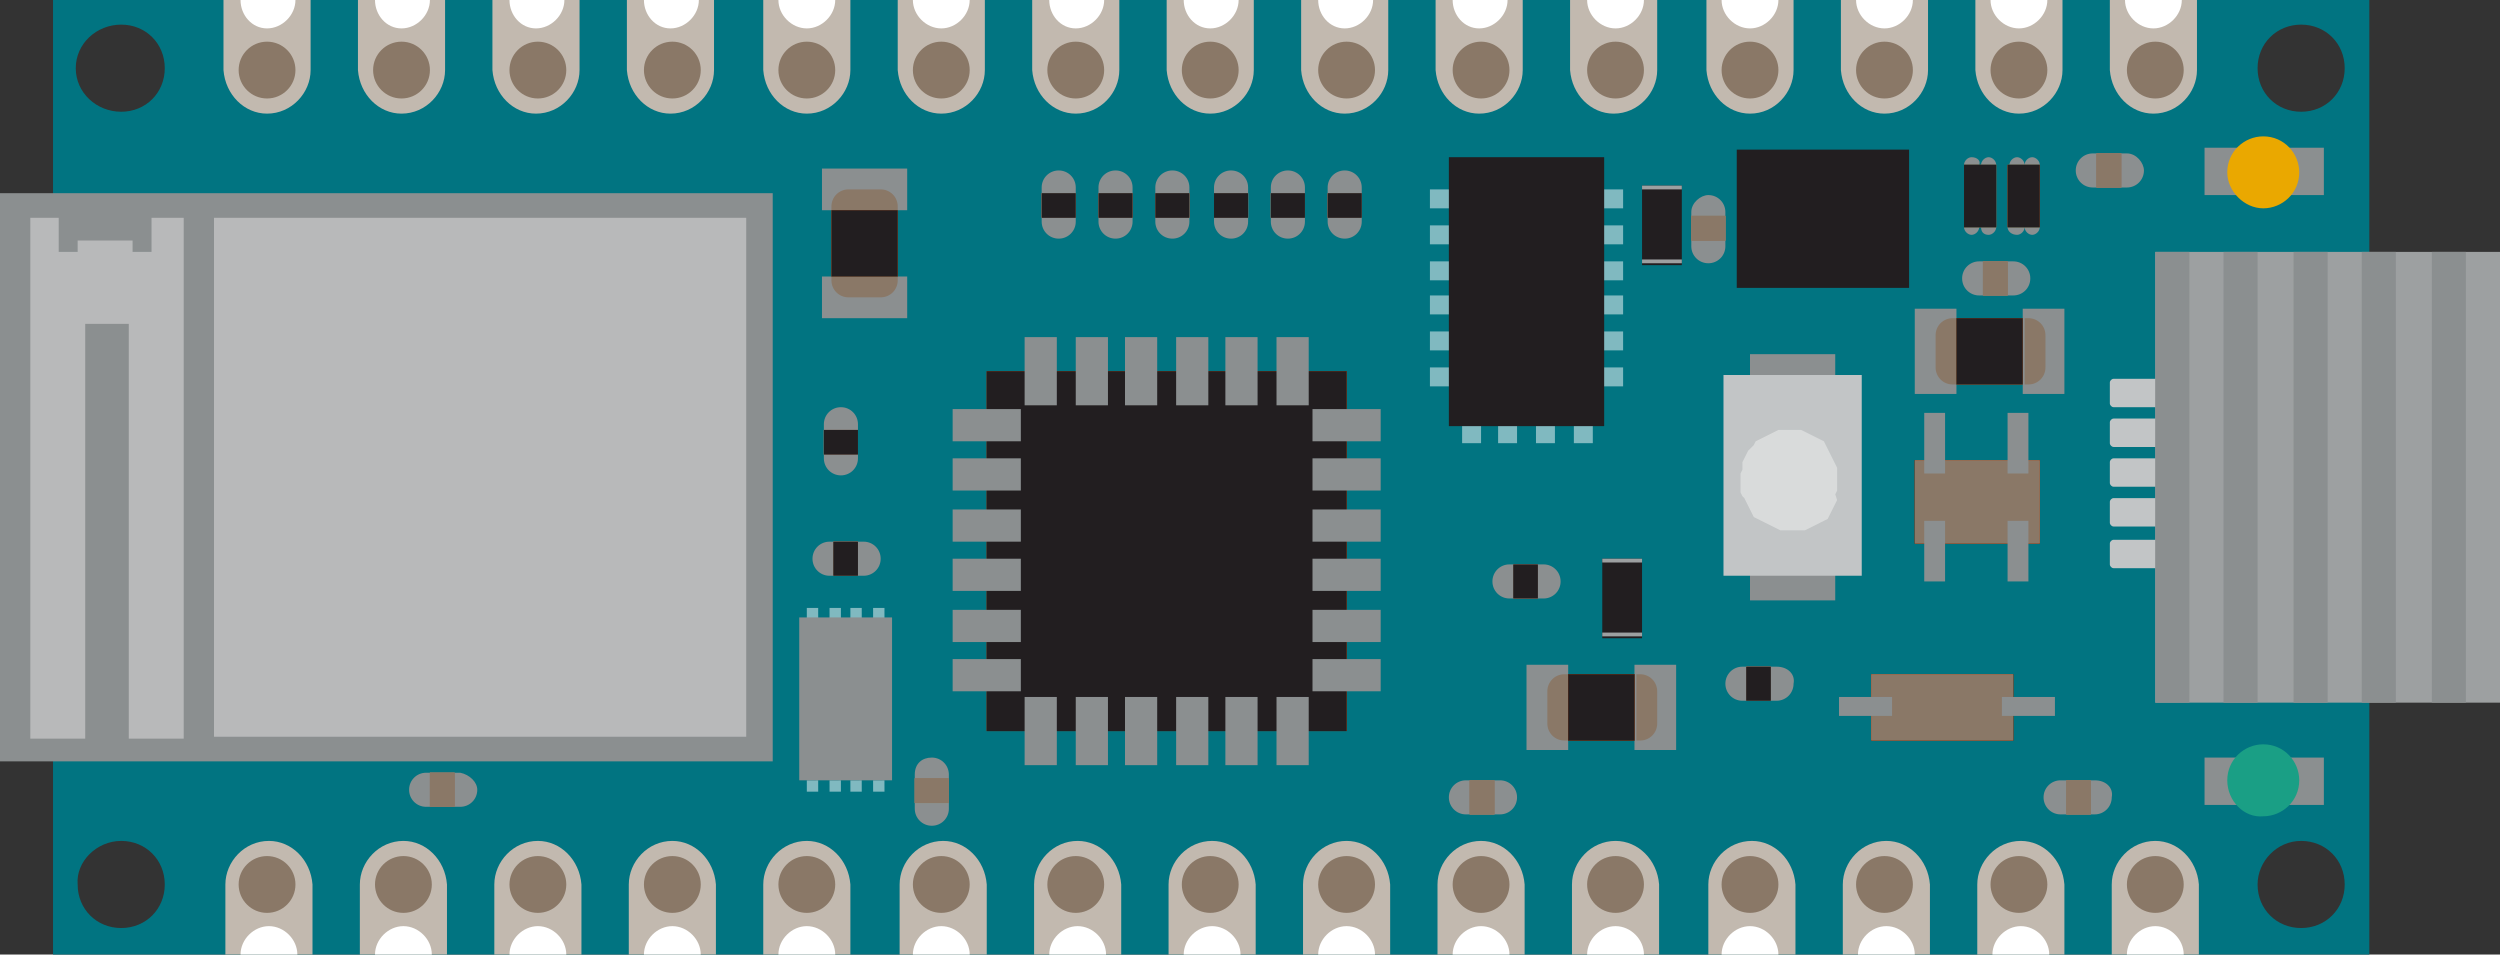 <?xml version="1.0" encoding="utf-8"?>
<!-- Generator: Adobe Illustrator 25.0.1, SVG Export Plug-In . SVG Version: 6.00 Build 0)  -->
<svg version="1.1" id="Layer_1" xmlns="http://www.w3.org/2000/svg" xmlns:xlink="http://www.w3.org/1999/xlink" x="0px" y="0px"
	 viewBox="0 0 132 50.4" style="enable-background:new 0 0 132 50.4;" xml:space="preserve">
<rect x="0" y="0" width="132" height="50.4" fill="#333333" stroke="none"/>
<style type="text/css">
	.st0{fill:#017481;}
	.st1{fill:#D9DBDB;}
	.st2{fill:none;}
	.st3{fill:#8B8F90;}
	.st4{fill:#C2C5C6;}
	.st5{fill:#9DA0A1;}
	.st6{fill:#80B9C0;}
	.st7{fill:#221E20;}
	.st8{fill:#EAA800;}
	.st9{fill:#1A9F85;}
	.st10{fill:#8A7867;}
	.st11{fill:#E5540F;}
	.st12{fill:#B8B9BA;}
	.st13{fill:#C2B9AF;}
	.st14{fill:#FFFFFF;}
</style>
<path class="st0" d="M125.1,50.4V0H2.8v50.4H125.1z M121.5,1.3c1.3,0,2.3,1,2.3,2.3s-1,2.3-2.3,2.3c-1.3,0-2.3-1-2.3-2.3
	c0,0,0,0,0,0C119.2,2.3,120.2,1.3,121.5,1.3L121.5,1.3z M121.5,44.4c1.3,0,2.3,1,2.3,2.3c0,1.3-1,2.3-2.3,2.3c-1.3,0-2.3-1-2.3-2.3
	c0,0,0,0,0,0C119.2,45.5,120.2,44.4,121.5,44.4L121.5,44.4z M6.4,1.3c1.3,0,2.3,1,2.3,2.3c0,1.3-1,2.3-2.3,2.3C5.1,5.9,4,4.9,4,3.6
	v0C4,2.3,5.1,1.3,6.4,1.3C6.4,1.3,6.4,1.3,6.4,1.3z M6.4,44.4c1.3,0,2.3,1,2.3,2.3c0,1.3-1,2.3-2.3,2.3c-1.3,0-2.3-1-2.3-2.3
	c0,0,0,0,0,0C4,45.5,5.1,44.4,6.4,44.4C6.4,44.4,6.4,44.4,6.4,44.4z"/>
<polyline class="st1" points="94.5,22.2 94.8,22.2 94.8,22.2 95.1,22.3 95.1,22.3 95.3,22.3 95.3,22.3 95.5,22.4 95.5,22.4 
	95.8,22.5 95.8,22.5 96,22.6 96,22.6 96.2,22.7 96.2,22.7 96.5,22.9 96.5,22.9 96.7,23 96.7,23 96.8,23.2 96.8,23.2 97,23.4 
	97,23.4 97.2,23.6 97.2,23.6 97.3,23.8 97.3,23.8 97.4,24 97.4,24 97.5,24.3 97.5,24.3 97.6,24.5 97.6,24.5 97.6,24.8 97.6,24.8 
	97.7,25 97.7,25 97.7,25.3 97.7,25.3 97.7,25.5 97.7,25.5 97.7,25.8 97.7,25.8 97.6,26.1 97.6,26.1 97.5,26.3 97.5,26.3 97.5,26.5 
	97.5,26.5 97.3,26.8 97.3,26.8 97.2,27 97.2,27 97.1,27.2 97.1,27.2 96.9,27.4 96.9,27.4 96.7,27.6 96.7,27.6 96.6,27.8 96.6,27.8 
	96.4,27.9 96.4,27.9 96.1,28.1 96.1,28.1 95.9,28.2 95.9,28.2 95.7,28.3 95.7,28.3 95.4,28.4 95.4,28.4 95.2,28.4 95.2,28.4 
	94.9,28.5 94.9,28.5 94.7,28.5 94.7,28.5 94.4,28.5 94.4,28.5 94.2,28.5 94.2,28.5 93.9,28.4 93.9,28.4 93.7,28.4 93.7,28.4 
	93.4,28.3 93.4,28.3 93.2,28.2 93.2,28.2 93,28.1 93,28.1 92.7,27.9 92.7,27.9 92.5,27.8 92.5,27.8 92.3,27.6 92.3,27.6 92.2,27.4 
	92.2,27.4 92,27.2 92,27.2 91.9,27 91.9,27 91.7,26.8 91.7,26.8 91.6,26.5 91.6,26.5 91.5,26.3 91.5,26.3 91.5,26.1 91.5,26.1 
	91.4,25.8 91.4,25.8 91.4,25.5 91.4,25.5 91.4,25.3 91.4,25.3 91.4,25 91.4,25 91.5,24.8 91.5,24.8 91.5,24.5 91.5,24.5 91.6,24.3 
	91.6,24.3 91.7,24 91.7,24 91.8,23.8 91.8,23.8 91.9,23.6 91.9,23.6 92.1,23.4 92.1,23.4 92.3,23.2 92.3,23.2 92.4,23 92.4,23 
	92.6,22.9 92.6,22.9 92.8,22.7 92.8,22.7 93.1,22.6 93.1,22.6 93.3,22.5 93.3,22.5 93.5,22.4 93.5,22.4 93.8,22.3 93.8,22.3 
	94,22.3 94,22.3 94.3,22.2 94.3,22.2 94.5,22.2 94.5,22.2 "/>
<polygon class="st2" points="94.3,22.7 94.1,22.7 93.9,22.8 93.7,22.8 93.5,22.9 93.3,23 93.1,23.1 92.9,23.2 92.8,23.4 92.6,23.5 
	92.5,23.7 92.3,23.9 92.2,24.1 92.1,24.2 92,24.4 92,24.7 91.9,24.9 91.9,25.1 91.9,25.3 91.9,25.5 91.9,25.7 91.9,26 92,26.2 
	92.1,26.4 92.2,26.6 92.3,26.7 92.4,26.9 92.5,27.1 92.7,27.3 92.8,27.4 93,27.5 93.2,27.7 93.4,27.8 93.6,27.8 93.8,27.9 94,28 
	94.2,28 94.4,28 94.7,28 94.9,28 95.1,28 95.3,27.9 95.5,27.8 95.7,27.8 95.9,27.7 96.1,27.5 96.3,27.4 96.4,27.3 96.6,27.1 
	96.7,26.9 96.8,26.7 96.9,26.6 97,26.4 97.1,26.2 97.1,26 97.2,25.7 97.2,25.5 97.2,25.3 97.2,25.1 97.2,24.9 97.1,24.7 97.1,24.4 
	97,24.2 96.9,24.1 96.8,23.9 96.6,23.7 96.5,23.5 96.3,23.4 96.2,23.2 96,23.1 95.8,23 95.6,22.9 95.4,22.8 95.2,22.8 95,22.7 
	94.8,22.7 94.5,22.7 "/>
<rect x="92.4" y="18.7" class="st3" width="4.5" height="1.7"/>
<rect x="92.4" y="30" class="st3" width="4.5" height="1.7"/>
<path class="st4" d="M98.3,30.4V19.8h-7.3v10.6H98.3z M92,24.4l0.1-0.2l0.1-0.2l0.1-0.2l0.3-0.3l0.1-0.2l0.2-0.1l0.2-0.1l0.2-0.1
	l0.2-0.1l0.2-0.1l0.2-0.1l0.2,0l0.2,0l0.2,0l0.2,0l0.2,0l0.2,0l0.2,0.1l0.2,0.1l0.2,0.1l0.2,0.1l0.2,0.1l0.2,0.1l0.1,0.2l0.1,0.2
	l0.1,0.2l0.1,0.2l0.1,0.2l0.1,0.2l0.1,0.2l0,0.2l0,0.2l0,0.2v0.2l0,0.2l0,0.2l-0.1,0.2L97,26.4l-0.1,0.2l-0.1,0.2l-0.1,0.2l-0.1,0.2
	l-0.1,0.2l-0.2,0.1l-0.2,0.1l-0.2,0.1l-0.2,0.1l-0.2,0.1l-0.2,0.1L95.1,28l-0.2,0l-0.2,0h-0.2l-0.2,0L94,28l-0.2-0.1l-0.2-0.1
	l-0.2-0.1l-0.2-0.1L93,27.5l-0.2-0.1l-0.2-0.1l-0.1-0.2l-0.1-0.2l-0.1-0.2l-0.1-0.2l-0.1-0.2L92,26.2L91.9,26l0-0.2l0-0.2l0-0.2
	l0-0.2l0-0.2l0.1-0.2L92,24.4z"/>
<g id="USB">
	<path class="st4" d="M115.9,28.7v1.1c0,0.1-0.1,0.2-0.2,0.2h-4.1c-0.1,0-0.2-0.1-0.2-0.2v-1.1c0-0.1,0.1-0.2,0.2-0.2c0,0,0,0,0,0
		h4.1C115.8,28.5,115.9,28.6,115.9,28.7z"/>
	<path class="st4" d="M115.9,26.5v1.1c0,0.1-0.1,0.2-0.2,0.2h-4.1c-0.1,0-0.2-0.1-0.2-0.2v-1.1c0-0.1,0.1-0.2,0.2-0.2c0,0,0,0,0,0
		h4.1C115.8,26.4,115.9,26.4,115.9,26.5z"/>
	<path class="st4" d="M115.9,24.4v1.1c0,0.1-0.1,0.2-0.2,0.2h-4.1c-0.1,0-0.2-0.1-0.2-0.2c0,0,0,0,0,0v-1.1c0-0.1,0.1-0.2,0.2-0.2
		c0,0,0,0,0,0h4.1C115.8,24.2,115.9,24.3,115.9,24.4C115.9,24.4,115.9,24.4,115.9,24.4z"/>
	<path class="st4" d="M115.9,22.3v1.1c0,0.1-0.1,0.2-0.2,0.2h-4.1c-0.1,0-0.2-0.1-0.2-0.2v-1.1c0-0.1,0.1-0.2,0.2-0.2c0,0,0,0,0,0
		h4.1C115.8,22.1,115.9,22.2,115.9,22.3z"/>
	<path class="st4" d="M115.9,20.2v1.1c0,0.1-0.1,0.2-0.2,0.2h-4.1c-0.1,0-0.2-0.1-0.2-0.2v-1.1c0-0.1,0.1-0.2,0.2-0.2c0,0,0,0,0,0
		h4.1C115.8,20,115.9,20.1,115.9,20.2C115.9,20.2,115.9,20.2,115.9,20.2z"/>
	<rect x="113.8" y="13.3" class="st5" width="18.3" height="23.8"/>
	<polygon class="st3" points="115.6,13.3 113.8,13.3 113.8,13.3 113.8,37 113.8,37.1 115.6,37.1 115.6,37 115.6,37 	"/>
	<polygon class="st3" points="119.2,13.3 117.4,13.3 117.4,13.3 117.4,37 117.4,37.1 119.2,37.1 119.2,37 119.2,37 	"/>
	<polygon class="st3" points="122.9,13.3 121.1,13.3 121.1,13.3 121.1,37 121.1,37.1 122.9,37.1 122.9,37 122.9,37 	"/>
	<polygon class="st3" points="126.5,13.3 124.7,13.3 124.7,13.3 124.7,37 124.7,37.1 126.5,37.1 126.5,37 126.5,37 	"/>
	<polygon class="st3" points="130.2,13.3 128.4,13.3 128.4,13.3 128.4,37 128.4,37.1 130.2,37.1 130.2,37 130.2,37 	"/>
</g>
<rect x="75.5" y="19.4" class="st6" width="10.2" height="1"/>
<rect x="83.1" y="21.5" class="st6" width="1" height="1.9"/>
<rect x="81.1" y="21.5" class="st6" width="1" height="1.9"/>
<rect x="79.1" y="21.5" class="st6" width="1" height="1.9"/>
<rect x="77.2" y="21.5" class="st6" width="1" height="1.9"/>
<rect x="75.5" y="17.5" class="st6" width="10.2" height="1"/>
<rect x="75.5" y="15.6" class="st6" width="10.2" height="1"/>
<rect x="75.5" y="13.8" class="st6" width="10.2" height="1"/>
<rect x="75.5" y="11.9" class="st6" width="10.2" height="1"/>
<rect x="75.5" y="10" class="st6" width="10.2" height="1"/>
<polygon class="st7" points="76.5,22.5 77.5,22.5 77.5,22.5 84.7,22.5 84.7,21.2 84.7,21.2 84.7,8.3 83.8,8.3 83.8,8.3 77.5,8.3 
	77.5,8.3 76.5,8.3 "/>
<g id="LED">
	<rect x="116.4" y="7.8" class="st3" width="6.3" height="2.5"/>
	<path class="st8" d="M117.6,9.1c0-1.1,0.9-1.9,1.9-1.9c1.1,0,1.9,0.9,1.9,1.9c0,1.1-0.9,1.9-1.9,1.9h0
		C118.5,11,117.6,10.1,117.6,9.1z"/>
</g>
<g id="LED-2">
	<rect x="116.4" y="40" class="st3" width="6.3" height="2.5"/>
	<path class="st9" d="M117.6,41.2c0-1.1,0.9-1.9,1.9-1.9c1.1,0,1.9,0.9,1.9,1.9c0,1.1-0.9,1.9-1.9,1.9h0
		C118.5,43.2,117.6,42.3,117.6,41.2z"/>
</g>
<g id="Artwork_12">
	<rect x="86.3" y="35.1" class="st3" width="2.2" height="4.5"/>
	<rect x="80.6" y="35.1" class="st3" width="2.2" height="4.5"/>
	<path class="st10" d="M82.6,35.6c-0.5,0-0.9,0.4-0.9,0.9v1.7c0,0.5,0.4,0.9,0.9,0.9h0.2v-3.5H82.6z"/>
	<path class="st10" d="M86.6,39.1c0.5,0,0.9-0.4,0.9-0.9v-1.7c0-0.5-0.4-0.9-0.9-0.9h-0.2v3.5L86.6,39.1z"/>
	<rect x="82.8" y="35.6" width="3.5" height="3.5"/>
	<rect x="82.8" y="35.6" class="st11" width="3.5" height="3.5"/>
	<rect x="82.8" y="35.6" class="st7" width="3.5" height="3.5"/>
</g>
<g id="Artwork_12-2">
	<rect x="106.8" y="16.3" class="st3" width="2.2" height="4.5"/>
	<rect x="101.1" y="16.3" class="st3" width="2.2" height="4.5"/>
	<path class="st10" d="M103.1,16.8c-0.5,0-0.9,0.4-0.9,0.9v1.7c0,0.5,0.4,0.9,0.9,0.9h0.2v-3.5H103.1z"/>
	<path class="st10" d="M107.1,20.3c0.5,0,0.9-0.4,0.9-0.9v-1.7c0-0.5-0.4-0.9-0.9-0.9h-0.2v3.5H107.1z"/>
	<rect x="103.3" y="16.8" class="st0" width="3.5" height="3.5"/>
	<rect x="103.3" y="16.8" class="st11" width="3.5" height="3.5"/>
	<rect x="103.3" y="16.8" class="st7" width="3.5" height="3.5"/>
</g>
<g id="Artwork_8">
	<path class="st3" d="M105,8.3c-0.2,0-0.4,0.2-0.4,0.4c0,0,0,0,0,0h0.8C105.4,8.5,105.2,8.3,105,8.3C105,8.3,105,8.3,105,8.3z"/>
	<path class="st3" d="M105,12.4c0.2,0,0.4-0.2,0.4-0.4c0,0,0,0,0,0h-0.8C104.6,12.2,104.7,12.4,105,12.4C105,12.4,105,12.4,105,12.4
		z"/>
	<path class="st3" d="M104.1,8.3c-0.2,0-0.4,0.2-0.4,0.4h0.8C104.6,8.5,104.4,8.3,104.1,8.3C104.1,8.3,104.1,8.3,104.1,8.3z"/>
	<path class="st3" d="M104.1,12.4c0.2,0,0.4-0.2,0.4-0.4c0,0,0,0,0,0h-0.8C103.7,12.2,103.9,12.4,104.1,12.4z"/>
	<polygon class="st0" points="104.6,12 104.6,12 105.4,12 105.4,11.6 105.4,11.6 105.4,11.3 105.4,11.3 105.4,10.9 105.4,10.9 
		105.4,10.6 105.4,10.5 105.4,10.2 105.4,10.2 105.4,9.8 105.4,9.8 105.4,9.5 105.4,9.5 105.4,9.1 105.4,9.1 105.4,8.7 104.6,8.7 
		104.6,8.7 103.7,8.7 103.7,9.1 103.7,9.1 103.7,9.5 103.7,9.5 103.7,9.8 103.7,9.8 103.7,10.2 103.7,10.2 103.7,10.5 103.7,10.6 
		103.7,10.9 103.7,10.9 103.7,11.3 103.7,11.3 103.7,11.6 103.7,11.6 103.7,12 	"/>
	<polygon class="st11" points="104.6,12 104.6,12 105.4,12 105.4,11.6 105.4,11.6 105.4,11.3 105.4,11.3 105.4,10.9 105.4,10.9 
		105.4,10.6 105.4,10.5 105.4,10.2 105.4,10.2 105.4,9.8 105.4,9.8 105.4,9.5 105.4,9.5 105.4,9.1 105.4,9.1 105.4,8.7 104.6,8.7 
		104.6,8.7 103.7,8.7 103.7,9.1 103.7,9.1 103.7,9.5 103.7,9.5 103.7,9.8 103.7,9.8 103.7,10.2 103.7,10.2 103.7,10.5 103.7,10.6 
		103.7,10.9 103.7,10.9 103.7,11.3 103.7,11.3 103.7,11.6 103.7,11.6 103.7,12 	"/>
	<polygon class="st7" points="104.6,12 104.6,12 105.4,12 105.4,11.6 105.4,11.6 105.4,11.3 105.4,11.3 105.4,10.9 105.4,10.9 
		105.4,10.6 105.4,10.5 105.4,10.2 105.4,10.2 105.4,9.8 105.4,9.8 105.4,9.5 105.4,9.5 105.4,9.1 105.4,9.1 105.4,8.7 104.6,8.7 
		104.6,8.7 103.7,8.7 103.7,9.1 103.7,9.1 103.7,9.5 103.7,9.5 103.7,9.8 103.7,9.8 103.7,10.2 103.7,10.2 103.7,10.5 103.7,10.6 
		103.7,10.9 103.7,10.9 103.7,11.3 103.7,11.3 103.7,11.6 103.7,11.6 103.7,12 	"/>
</g>
<g id="Artwork_8-2">
	<path class="st3" d="M107.3,8.3c-0.2,0-0.4,0.2-0.4,0.4c0,0,0,0,0,0h0.8C107.7,8.5,107.5,8.3,107.3,8.3
		C107.3,8.3,107.3,8.3,107.3,8.3z"/>
	<path class="st3" d="M107.3,12.4c0.2,0,0.4-0.2,0.4-0.4c0,0,0,0,0,0h-0.8C106.9,12.2,107.1,12.4,107.3,12.4
		C107.3,12.4,107.3,12.4,107.3,12.4z"/>
	<path class="st3" d="M106.5,8.3c-0.2,0-0.4,0.2-0.4,0.4h0.8C106.9,8.5,106.7,8.3,106.5,8.3C106.5,8.3,106.5,8.3,106.5,8.3z"/>
	<path class="st3" d="M106.5,12.4c0.2,0,0.4-0.2,0.4-0.4c0,0,0,0,0,0H106C106,12.2,106.2,12.4,106.5,12.4z"/>
	<polygon class="st0" points="106.9,12 106.9,12 107.7,12 107.7,11.6 107.7,11.6 107.7,11.3 107.7,11.3 107.7,10.9 107.7,10.9 
		107.7,10.6 107.7,10.5 107.7,10.2 107.7,10.2 107.7,9.8 107.7,9.8 107.7,9.5 107.7,9.5 107.7,9.1 107.7,9.1 107.7,8.7 106.9,8.7 
		106.9,8.7 106,8.7 106,9.1 106,9.1 106,9.5 106,9.5 106,9.8 106,9.8 106,10.2 106,10.2 106,10.5 106,10.6 106,10.9 106,10.9 
		106,11.3 106,11.3 106,11.6 106,11.6 106,12 	"/>
	<polygon class="st11" points="106.9,12 106.9,12 107.7,12 107.7,11.6 107.7,11.6 107.7,11.3 107.7,11.3 107.7,10.9 107.7,10.9 
		107.7,10.6 107.7,10.5 107.7,10.2 107.7,10.2 107.7,9.8 107.7,9.8 107.7,9.5 107.7,9.5 107.7,9.1 107.7,9.1 107.7,8.7 106.9,8.7 
		106.9,8.7 106,8.7 106,9.1 106,9.1 106,9.5 106,9.5 106,9.8 106,9.8 106,10.2 106,10.2 106,10.5 106,10.6 106,10.9 106,10.9 
		106,11.3 106,11.3 106,11.6 106,11.6 106,12 	"/>
	<polygon class="st7" points="106.9,12 106.9,12 107.7,12 107.7,11.6 107.7,11.6 107.7,11.3 107.7,11.3 107.7,10.9 107.7,10.9 
		107.7,10.6 107.7,10.5 107.7,10.2 107.7,10.2 107.7,9.8 107.7,9.8 107.7,9.5 107.7,9.5 107.7,9.1 107.7,9.1 107.7,8.7 106.9,8.7 
		106.9,8.7 106,8.7 106,9.1 106,9.1 106,9.5 106,9.5 106,9.8 106,9.8 106,10.2 106,10.2 106,10.5 106,10.6 106,10.9 106,10.9 
		106,11.3 106,11.3 106,11.6 106,11.6 106,12 	"/>
</g>
<g id="Disegno_5">
	<rect x="101.1" y="24.3" class="st7" width="6.6" height="4.4"/>
	<rect x="101.1" y="24.3" width="6.6" height="4.4"/>
	<rect x="101.1" y="24.3" class="st11" width="6.6" height="4.4"/>
	<rect x="101.1" y="24.3" class="st10" width="6.6" height="4.4"/>
	<rect x="106" y="21.8" class="st3" width="1.1" height="3.2"/>
	<rect x="101.6" y="21.8" class="st3" width="1.1" height="3.2"/>
	<rect x="106" y="27.5" class="st3" width="1.1" height="3.2"/>
	<rect x="101.6" y="27.5" class="st3" width="1.1" height="3.2"/>
</g>
<g id="Disegno_8">
	<path class="st3" d="M81.5,29.8L81.5,29.8l-1.8,0v0c-0.5,0-0.9,0.4-0.9,0.9c0,0.5,0.4,0.9,0.9,0.9v0h1.8c0.5,0,0.9-0.4,0.9-0.9
		C82.4,30.2,82,29.8,81.5,29.8C81.5,29.8,81.5,29.8,81.5,29.8z"/>
	<rect x="79.9" y="29.8" class="st10" width="1.3" height="1.8"/>
	<rect x="79.9" y="29.8" class="st10" width="1.3" height="1.8"/>
	<rect x="79.9" y="29.8" class="st10" width="1.3" height="1.8"/>
	<rect x="79.9" y="29.8" class="st7" width="1.3" height="1.8"/>
</g>
<g id="Disegno_8-2">
	<path class="st3" d="M110.6,41.2L110.6,41.2l-1.8,0v0c-0.5,0-0.9,0.4-0.9,0.9c0,0.5,0.4,0.9,0.9,0.9v0h1.8c0.5,0,0.9-0.4,0.9-0.9
		C111.6,41.6,111.2,41.2,110.6,41.2C110.7,41.2,110.7,41.2,110.6,41.2L110.6,41.2z"/>
	<rect x="109.1" y="41.2" class="st10" width="1.3" height="1.8"/>
	<rect x="109.1" y="41.2" class="st10" width="1.3" height="1.8"/>
	<rect x="109.1" y="41.2" class="st10" width="1.3" height="1.8"/>
	<rect x="109.1" y="41.2" class="st10" width="1.3" height="1.8"/>
</g>
<g id="Disegno_8-3">
	<path class="st3" d="M106.3,13.8L106.3,13.8l-1.8,0v0c-0.5,0-0.9,0.4-0.9,0.9c0,0.5,0.4,0.9,0.9,0.9v0h1.8c0.5,0,0.9-0.4,0.9-0.9
		C107.2,14.2,106.8,13.8,106.3,13.8C106.3,13.8,106.3,13.8,106.3,13.8z"/>
	<rect x="104.7" y="13.8" class="st10" width="1.3" height="1.8"/>
	<rect x="104.7" y="13.8" class="st10" width="1.3" height="1.8"/>
	<rect x="104.7" y="13.8" class="st10" width="1.3" height="1.8"/>
	<rect x="104.7" y="13.8" class="st10" width="1.3" height="1.8"/>
</g>
<g id="Disegno_8-4">
	<path class="st3" d="M112.3,8.1L112.3,8.1l-1.8,0v0c-0.5,0-0.9,0.4-0.9,0.9c0,0.5,0.4,0.9,0.9,0.9v0h1.8c0.5,0,0.9-0.4,0.9-0.9
		C113.2,8.6,112.8,8.1,112.3,8.1C112.3,8.1,112.3,8.1,112.3,8.1z"/>
	<rect x="110.7" y="8.1" class="st10" width="1.3" height="1.8"/>
	<rect x="110.7" y="8.1" class="st10" width="1.3" height="1.8"/>
	<rect x="110.7" y="8.1" class="st10" width="1.3" height="1.8"/>
	<rect x="110.7" y="8.1" class="st10" width="1.3" height="1.8"/>
</g>
<g id="Disegno_8-5">
	<path class="st3" d="M79.2,41.2L79.2,41.2l-1.8,0v0c-0.5,0-0.9,0.4-0.9,0.9c0,0.5,0.4,0.9,0.9,0.9v0h1.8c0.5,0,0.9-0.4,0.9-0.9
		C80.1,41.6,79.7,41.2,79.2,41.2C79.2,41.2,79.2,41.2,79.2,41.2L79.2,41.2z"/>
	<rect x="77.6" y="41.2" class="st10" width="1.3" height="1.8"/>
	<rect x="77.6" y="41.2" class="st10" width="1.3" height="1.8"/>
	<rect x="77.6" y="41.2" class="st10" width="1.3" height="1.8"/>
	<rect x="77.6" y="41.2" class="st10" width="1.3" height="1.8"/>
</g>
<g id="Disegno_8-6">
	<path class="st3" d="M93.8,35.2L93.8,35.2l-1.8,0v0c-0.5,0-0.9,0.4-0.9,0.9c0,0.5,0.4,0.9,0.9,0.9v0h1.8c0.5,0,0.9-0.4,0.9-0.9
		C94.8,35.6,94.4,35.2,93.8,35.2C93.8,35.2,93.8,35.2,93.8,35.2z"/>
	<rect x="92.2" y="35.2" class="st10" width="1.3" height="1.8"/>
	<rect x="92.2" y="35.2" class="st10" width="1.3" height="1.8"/>
	<rect x="92.2" y="35.2" class="st10" width="1.3" height="1.8"/>
	<rect x="92.2" y="35.2" class="st7" width="1.3" height="1.8"/>
</g>
<g id="Disegno_23">
	<rect x="84.6" y="29.5" class="st7" width="2.1" height="4.2"/>
	<rect x="84.6" y="33.4" class="st5" width="2.1" height="0.2"/>
	<rect x="84.6" y="29.5" class="st5" width="2.1" height="0.2"/>
</g>
<g id="Disegno_26">
	<rect x="98.8" y="35.6" class="st7" width="7.5" height="3.5"/>
	<rect x="98.8" y="35.6" width="7.5" height="3.5"/>
	<rect x="98.8" y="35.6" class="st11" width="7.5" height="3.5"/>
	<rect x="98.8" y="35.6" class="st10" width="7.5" height="3.5"/>
	<rect x="105.7" y="36.8" class="st3" width="2.8" height="1"/>
	<rect x="97.1" y="36.8" class="st3" width="2.8" height="1"/>
</g>
<g id="Artwork_24">
	<rect y="10.2" class="st3" width="40.8" height="30"/>
	<polygon class="st12" points="11.4,11.5 11.4,11.5 11.3,11.5 11.3,38.9 11.4,38.9 11.4,38.9 11.4,38.9 39.3,38.9 39.3,38.9 
		39.4,38.9 39.4,11.5 39.3,11.5 39.3,11.5 	"/>
	<polygon class="st12" points="3.1,11.5 1.6,11.5 1.6,39 4.5,39 4.5,17.1 6.8,17.1 6.8,39 9.7,39 9.7,11.5 8,11.5 8,13.3 7,13.3 
		7,12.7 4.1,12.7 4.1,13.3 3.1,13.3 	"/>
</g>
<g id="Disegno_12">
	<polyline points="71.1,38.6 52.1,38.6 52.1,38.6 52.1,19.6 71.1,19.6 71.1,19.6 71.1,38.6 71.1,38.6 	"/>
	<polyline class="st11" points="71.1,38.6 52.1,38.6 52.1,38.6 52.1,19.6 71.1,19.6 71.1,19.6 71.1,38.6 71.1,38.6 	"/>
	<polyline class="st7" points="71.1,38.6 52.1,38.6 52.1,38.6 52.1,19.6 71.1,19.6 71.1,19.6 71.1,38.6 71.1,38.6 	"/>
	<rect x="54.1" y="17.8" class="st3" width="1.7" height="3.6"/>
	<rect x="56.8" y="17.8" class="st3" width="1.7" height="3.6"/>
	<rect x="59.4" y="17.8" class="st3" width="1.7" height="3.6"/>
	<rect x="62.1" y="17.8" class="st3" width="1.7" height="3.6"/>
	<rect x="64.7" y="17.8" class="st3" width="1.7" height="3.6"/>
	<rect x="67.4" y="17.8" class="st3" width="1.7" height="3.6"/>
	<rect x="54.1" y="36.8" class="st3" width="1.7" height="3.6"/>
	<rect x="56.8" y="36.8" class="st3" width="1.7" height="3.6"/>
	<rect x="59.4" y="36.8" class="st3" width="1.7" height="3.6"/>
	<rect x="62.1" y="36.8" class="st3" width="1.7" height="3.6"/>
	<rect x="64.7" y="36.8" class="st3" width="1.7" height="3.6"/>
	<rect x="67.4" y="36.8" class="st3" width="1.7" height="3.6"/>
	<rect x="69.3" y="21.6" class="st3" width="3.6" height="1.7"/>
	<rect x="69.3" y="24.2" class="st3" width="3.6" height="1.7"/>
	<rect x="69.3" y="26.9" class="st3" width="3.6" height="1.7"/>
	<rect x="69.3" y="29.5" class="st3" width="3.6" height="1.7"/>
	<rect x="69.3" y="32.2" class="st3" width="3.6" height="1.7"/>
	<rect x="69.3" y="34.8" class="st3" width="3.6" height="1.7"/>
	<rect x="50.3" y="21.6" class="st3" width="3.6" height="1.7"/>
	<rect x="50.3" y="24.2" class="st3" width="3.6" height="1.7"/>
	<rect x="50.3" y="26.9" class="st3" width="3.6" height="1.7"/>
	<rect x="50.3" y="29.5" class="st3" width="3.6" height="1.7"/>
	<rect x="50.3" y="32.2" class="st3" width="3.6" height="1.7"/>
	<rect x="50.3" y="34.8" class="st3" width="3.6" height="1.7"/>
</g>
<rect x="46.1" y="41.2" transform="matrix(1 -1.389629e-03 1.389629e-03 1 -5.758727e-02 6.457505e-02)" class="st6" width="0.6" height="0.6"/>
<rect x="44.9" y="41.2" transform="matrix(1 -1.389999e-03 1.389999e-03 1 -5.760381e-02 6.293797e-02)" class="st6" width="0.6" height="0.6"/>
<rect x="43.8" y="41.2" transform="matrix(1 -1.389999e-03 1.389999e-03 1 -5.760497e-02 6.128366e-02)" class="st6" width="0.6" height="0.6"/>
<rect x="42.6" y="41.2" transform="matrix(1 -1.389999e-03 1.389999e-03 1 -5.760610e-02 5.962934e-02)" class="st6" width="0.6" height="0.6"/>
<rect x="46.1" y="32.1" transform="matrix(1 -1.389629e-03 1.389629e-03 1 -4.490523e-02 6.456624e-02)" class="st6" width="0.6" height="0.6"/>
<rect x="44.9" y="32.1" transform="matrix(1 -1.389999e-03 1.389999e-03 1 -4.491840e-02 6.292915e-02)" class="st6" width="0.6" height="0.6"/>
<rect x="43.8" y="32.1" transform="matrix(1 -1.389999e-03 1.389999e-03 1 -4.491955e-02 6.127484e-02)" class="st6" width="0.6" height="0.6"/>
<rect x="42.6" y="32.1" transform="matrix(1 -1.389999e-03 1.389999e-03 1 -4.492070e-02 5.962053e-02)" class="st6" width="0.6" height="0.6"/>
<polygon class="st3" points="42.2,41.2 42.8,41.2 42.8,41.2 47.1,41.2 47.1,40.4 47.1,40.4 47.1,32.6 46.6,32.6 46.6,32.6 
	42.8,32.6 42.8,32.6 42.2,32.6 "/>
<g id="Artwork_12-3">
	<rect x="43.4" y="8.9" class="st3" width="4.5" height="2.2"/>
	<rect x="43.4" y="14.6" class="st3" width="4.5" height="2.2"/>
	<path class="st10" d="M43.9,14.8c0,0.5,0.4,0.9,0.9,0.9h1.7c0.5,0,0.9-0.4,0.9-0.9v-0.2h-3.5V14.8z"/>
	<path class="st10" d="M47.4,10.9c0-0.5-0.4-0.9-0.9-0.9h-1.7c-0.5,0-0.9,0.4-0.9,0.9v0.2h3.5L47.4,10.9z"/>
	<rect x="43.9" y="11.1" class="st0" width="3.5" height="3.5"/>
	<rect x="43.9" y="11.1" class="st11" width="3.5" height="3.5"/>
	<rect x="43.9" y="11.1" class="st7" width="3.5" height="3.5"/>
</g>
<g id="Disegno_8-7">
	<path class="st3" d="M45.6,28.6L45.6,28.6l-1.8,0v0c-0.5,0-0.9,0.4-0.9,0.9c0,0.5,0.4,0.9,0.9,0.9v0h1.8c0.5,0,0.9-0.4,0.9-0.9
		C46.5,29,46.1,28.6,45.6,28.6C45.6,28.6,45.6,28.6,45.6,28.6L45.6,28.6z"/>
	<rect x="44" y="28.6" class="st10" width="1.3" height="1.8"/>
	<rect x="44" y="28.6" class="st10" width="1.3" height="1.8"/>
	<rect x="44" y="28.6" class="st10" width="1.3" height="1.8"/>
	<rect x="44" y="28.6" class="st7" width="1.3" height="1.8"/>
</g>
<g id="Disegno_8-8">
	<path class="st3" d="M24.3,40.8L24.3,40.8l-1.8,0v0c-0.5,0-0.9,0.4-0.9,0.9c0,0.5,0.4,0.9,0.9,0.9v0h1.8c0.5,0,0.9-0.4,0.9-0.9
		C25.2,41.3,24.8,40.9,24.3,40.8C24.3,40.8,24.3,40.8,24.3,40.8L24.3,40.8z"/>
	<rect x="22.7" y="40.8" class="st10" width="1.3" height="1.8"/>
	<rect x="22.7" y="40.8" class="st10" width="1.3" height="1.8"/>
	<rect x="22.7" y="40.8" class="st10" width="1.3" height="1.8"/>
	<rect x="22.7" y="40.8" class="st10" width="1.3" height="1.8"/>
</g>
<g id="Disegno_8-9">
	<path class="st3" d="M43.5,22.4L43.5,22.4l0,1.8h0c0,0.5,0.4,0.9,0.9,0.9c0.5,0,0.9-0.4,0.9-0.9h0v-1.8c0-0.5-0.4-0.9-0.9-0.9
		S43.5,21.9,43.5,22.4C43.5,22.4,43.5,22.4,43.5,22.4L43.5,22.4z"/>
	<rect x="43.5" y="22.7" class="st10" width="1.8" height="1.3"/>
	<rect x="43.5" y="22.7" class="st10" width="1.8" height="1.3"/>
	<rect x="43.5" y="22.7" class="st10" width="1.8" height="1.3"/>
	<rect x="43.5" y="22.7" class="st7" width="1.8" height="1.3"/>
</g>
<g id="Disegno_8-10">
	<path class="st3" d="M48.3,40.9L48.3,40.9l0,1.8h0c0,0.5,0.4,0.9,0.9,0.9c0.5,0,0.9-0.4,0.9-0.9h0v-1.8c0-0.5-0.4-0.9-0.9-0.9
		S48.3,40.3,48.3,40.9C48.3,40.8,48.3,40.8,48.3,40.9L48.3,40.9z"/>
	<rect x="48.3" y="41.1" class="st10" width="1.8" height="1.3"/>
	<rect x="48.3" y="41.1" class="st10" width="1.8" height="1.3"/>
	<rect x="48.3" y="41.1" class="st10" width="1.8" height="1.3"/>
	<rect x="48.3" y="41.1" class="st10" width="1.8" height="1.3"/>
</g>
<g id="Disegno_8-11">
	<path class="st3" d="M55,9.9L55,9.9l0,1.8h0c0,0.5,0.4,0.9,0.9,0.9c0.5,0,0.9-0.4,0.9-0.9h0V9.9c0-0.5-0.4-0.9-0.9-0.9
		C55.4,9,55,9.4,55,9.9C55,9.9,55,9.9,55,9.9L55,9.9z"/>
	<rect x="55" y="10.2" class="st10" width="1.8" height="1.3"/>
	<rect x="55" y="10.2" class="st10" width="1.8" height="1.3"/>
	<rect x="55" y="10.2" class="st10" width="1.8" height="1.3"/>
	<rect x="55" y="10.2" class="st7" width="1.8" height="1.3"/>
</g>
<g id="Disegno_8-12">
	<path class="st3" d="M58,9.9L58,9.9l0,1.8h0c0,0.5,0.4,0.9,0.9,0.9c0.5,0,0.9-0.4,0.9-0.9h0V9.9c0-0.5-0.4-0.9-0.9-0.9
		C58.4,9,58,9.4,58,9.9C58,9.9,58,9.9,58,9.9L58,9.9z"/>
	<rect x="58" y="10.2" class="st10" width="1.8" height="1.3"/>
	<rect x="58" y="10.2" class="st10" width="1.8" height="1.3"/>
	<rect x="58" y="10.2" class="st10" width="1.8" height="1.3"/>
	<rect x="58" y="10.2" class="st7" width="1.8" height="1.3"/>
</g>
<g id="Disegno_8-13">
	<path class="st3" d="M61,9.9L61,9.9l0,1.8h0c0,0.5,0.4,0.9,0.9,0.9c0.5,0,0.9-0.4,0.9-0.9h0V9.9c0-0.5-0.4-0.9-0.9-0.9
		C61.4,9,61,9.4,61,9.9C61,9.9,61,9.9,61,9.9L61,9.9z"/>
	<rect x="61" y="10.2" class="st10" width="1.8" height="1.3"/>
	<rect x="61" y="10.2" class="st10" width="1.8" height="1.3"/>
	<rect x="61" y="10.2" class="st10" width="1.8" height="1.3"/>
	<rect x="61" y="10.2" class="st7" width="1.8" height="1.3"/>
</g>
<g id="Disegno_8-14">
	<path class="st3" d="M64.1,9.9L64.1,9.9l0,1.8h0c0,0.5,0.4,0.9,0.9,0.9c0.5,0,0.9-0.4,0.9-0.9h0V9.9C65.9,9.4,65.5,9,65,9
		C64.5,9,64.1,9.4,64.1,9.9C64.1,9.9,64.1,9.9,64.1,9.9L64.1,9.9z"/>
	<rect x="64.1" y="10.2" class="st10" width="1.8" height="1.3"/>
	<rect x="64.1" y="10.2" class="st10" width="1.8" height="1.3"/>
	<rect x="64.1" y="10.2" class="st10" width="1.8" height="1.3"/>
	<rect x="64.1" y="10.2" class="st7" width="1.8" height="1.3"/>
</g>
<g id="Disegno_8-15">
	<path class="st3" d="M67.1,9.9L67.1,9.9l0,1.8h0c0,0.5,0.4,0.9,0.9,0.9c0.5,0,0.9-0.4,0.9-0.9h0V9.9C68.9,9.4,68.5,9,68,9
		C67.5,9,67.1,9.4,67.1,9.9C67.1,9.9,67.1,9.9,67.1,9.9z"/>
	<rect x="67.1" y="10.2" class="st10" width="1.8" height="1.3"/>
	<rect x="67.1" y="10.2" class="st10" width="1.8" height="1.3"/>
	<rect x="67.1" y="10.2" class="st10" width="1.8" height="1.3"/>
	<rect x="67.1" y="10.2" class="st7" width="1.8" height="1.3"/>
</g>
<g id="Disegno_8-16">
	<path class="st3" d="M70.1,9.9L70.1,9.9l0,1.8h0c0,0.5,0.4,0.9,0.9,0.9c0.5,0,0.9-0.4,0.9-0.9h0V9.9C71.9,9.4,71.5,9,71,9
		C70.5,9,70.1,9.4,70.1,9.9C70.1,9.9,70.1,9.9,70.1,9.9L70.1,9.9z"/>
	<rect x="70.1" y="10.2" class="st10" width="1.8" height="1.3"/>
	<rect x="70.1" y="10.2" class="st10" width="1.8" height="1.3"/>
	<rect x="70.1" y="10.2" class="st10" width="1.8" height="1.3"/>
	<rect x="70.1" y="10.2" class="st7" width="1.8" height="1.3"/>
</g>
<g id="Disegno_8-17">
	<path class="st3" d="M89.3,11.2L89.3,11.2l0,1.8h0c0,0.5,0.4,0.9,0.9,0.9c0.5,0,0.9-0.4,0.9-0.9h0v-1.8c0-0.5-0.4-0.9-0.9-0.9
		C89.8,10.3,89.3,10.7,89.3,11.2C89.3,11.2,89.3,11.2,89.3,11.2z"/>
	<rect x="89.3" y="11.4" class="st10" width="1.8" height="1.3"/>
	<rect x="89.3" y="11.4" class="st10" width="1.8" height="1.3"/>
	<rect x="89.3" y="11.4" class="st10" width="1.8" height="1.3"/>
	<rect x="89.3" y="11.4" class="st10" width="1.8" height="1.3"/>
</g>
<g id="Disegno_23-2">
	<rect x="86.7" y="9.8" class="st7" width="2.1" height="4.2"/>
	<rect x="86.7" y="13.7" class="st5" width="2.1" height="0.2"/>
	<rect x="86.7" y="9.8" class="st5" width="2.1" height="0.2"/>
</g>
<g id="Disegno_13">
	<rect x="91.7" y="7.9" class="st7" width="9.1" height="7.3"/>
</g>
<path class="st13" d="M111.5,50.4v-3.7c0-1.2,1-2.3,2.3-2.3c1.2,0,2.2,1,2.3,2.3v3.7H111.5z"/>
<circle class="st10" cx="113.8" cy="46.7" r="1.5"/>
<path class="st14" d="M112.3,50.4c0-0.8,0.7-1.5,1.5-1.5s1.5,0.7,1.5,1.5H112.3z"/>
<path class="st13" d="M104.4,50.4v-3.7c0-1.2,1-2.3,2.3-2.3c1.2,0,2.2,1,2.3,2.3v3.7H104.4z"/>
<circle class="st10" cx="106.6" cy="46.7" r="1.5"/>
<path class="st14" d="M105.2,50.4c0-0.8,0.7-1.5,1.5-1.5s1.5,0.7,1.5,1.5H105.2z"/>
<path class="st13" d="M97.3,50.4v-3.7c0-1.2,1-2.3,2.3-2.3c1.2,0,2.2,1,2.3,2.3v3.7H97.3z"/>
<circle class="st10" cx="99.5" cy="46.7" r="1.5"/>
<path class="st14" d="M98.1,50.4c0-0.8,0.7-1.5,1.5-1.5s1.5,0.7,1.5,1.5H98.1z"/>
<path class="st13" d="M90.2,50.4v-3.7c0-1.2,1-2.3,2.3-2.3c1.2,0,2.2,1,2.3,2.3v3.7H90.2z"/>
<circle class="st10" cx="92.4" cy="46.7" r="1.5"/>
<path class="st14" d="M90.9,50.4c0-0.8,0.7-1.5,1.5-1.5s1.5,0.7,1.5,1.5H90.9z"/>
<path class="st13" d="M83,50.4v-3.7c0-1.2,1-2.3,2.3-2.3c1.2,0,2.2,1,2.3,2.3v3.7H83z"/>
<circle class="st10" cx="85.3" cy="46.7" r="1.5"/>
<path class="st14" d="M83.8,50.4c0-0.8,0.7-1.5,1.5-1.5s1.5,0.7,1.5,1.5H83.8z"/>
<path class="st13" d="M75.9,50.4v-3.7c0-1.2,1-2.3,2.3-2.3c1.2,0,2.2,1,2.3,2.3v3.7H75.9z"/>
<circle class="st10" cx="78.2" cy="46.7" r="1.5"/>
<path class="st14" d="M76.7,50.4c0-0.8,0.7-1.5,1.5-1.5s1.5,0.7,1.5,1.5H76.7z"/>
<path class="st13" d="M68.8,50.4v-3.7c0-1.2,1-2.3,2.3-2.3c1.2,0,2.2,1,2.3,2.3v3.7H68.8z"/>
<circle class="st10" cx="71.1" cy="46.7" r="1.5"/>
<path class="st14" d="M69.6,50.4c0-0.8,0.7-1.5,1.5-1.5s1.5,0.7,1.5,1.5H69.6z"/>
<path class="st13" d="M61.7,50.4v-3.7c0-1.2,1-2.3,2.3-2.3c1.2,0,2.2,1,2.3,2.3v3.7H61.7z"/>
<circle class="st10" cx="63.9" cy="46.7" r="1.5"/>
<path class="st14" d="M62.5,50.4c0-0.8,0.7-1.5,1.5-1.5s1.5,0.7,1.5,1.5H62.5z"/>
<path class="st13" d="M54.6,50.4v-3.7c0-1.2,1-2.3,2.3-2.3c1.2,0,2.2,1,2.3,2.3v3.7H54.6z"/>
<circle class="st10" cx="56.8" cy="46.7" r="1.5"/>
<path class="st14" d="M55.4,50.4c0-0.8,0.7-1.5,1.5-1.5s1.5,0.7,1.5,1.5H55.4z"/>
<path class="st13" d="M47.5,50.4v-3.7c0-1.2,1-2.3,2.3-2.3c1.2,0,2.2,1,2.3,2.3v3.7H47.5z"/>
<circle class="st10" cx="49.7" cy="46.7" r="1.5"/>
<path class="st14" d="M48.2,50.4c0-0.8,0.7-1.5,1.5-1.5s1.5,0.7,1.5,1.5H48.2z"/>
<path class="st13" d="M40.3,50.4v-3.7c0-1.2,1-2.3,2.3-2.3c1.2,0,2.2,1,2.3,2.3v3.7H40.3z"/>
<circle class="st10" cx="42.6" cy="46.7" r="1.5"/>
<path class="st14" d="M41.1,50.4c0-0.8,0.7-1.5,1.5-1.5s1.5,0.7,1.5,1.5H41.1z"/>
<path class="st13" d="M33.2,50.4v-3.7c0-1.2,1-2.3,2.3-2.3c1.2,0,2.2,1,2.3,2.3v3.7H33.2z"/>
<circle class="st10" cx="35.5" cy="46.7" r="1.5"/>
<path class="st14" d="M34,50.4c0-0.8,0.7-1.5,1.5-1.5s1.5,0.7,1.5,1.5H34z"/>
<path class="st13" d="M26.1,50.4v-3.7c0-1.2,1-2.3,2.3-2.3c1.2,0,2.2,1,2.3,2.3v3.7H26.1z"/>
<circle class="st10" cx="28.4" cy="46.7" r="1.5"/>
<path class="st14" d="M26.9,50.4c0-0.8,0.7-1.5,1.5-1.5s1.5,0.7,1.5,1.5H26.9z"/>
<path class="st13" d="M19,50.4v-3.7c0-1.2,1-2.3,2.3-2.3c1.2,0,2.2,1,2.3,2.3v3.7H19z"/>
<circle class="st10" cx="21.3" cy="46.7" r="1.5"/>
<path class="st14" d="M19.8,50.4c0-0.8,0.7-1.5,1.5-1.5s1.5,0.7,1.5,1.5H19.8z"/>
<path class="st13" d="M11.9,50.4v-3.7c0-1.2,1-2.3,2.3-2.3c1.2,0,2.2,1,2.3,2.3v3.7H11.9z"/>
<circle class="st10" cx="14.1" cy="46.7" r="1.5"/>
<path class="st14" d="M12.7,50.4c0-0.8,0.7-1.5,1.5-1.5s1.5,0.7,1.5,1.5H12.7z"/>
<path class="st13" d="M16.4,0v3.7c0,1.2-1,2.3-2.3,2.3c-1.2,0-2.2-1-2.3-2.3V0H16.4z"/>
<circle class="st10" cx="14.1" cy="3.7" r="1.5"/>
<path class="st14" d="M15.6,0c0,0.8-0.7,1.5-1.5,1.5S12.7,0.8,12.7,0H15.6z"/>
<path class="st13" d="M23.5,0v3.7c0,1.2-1,2.3-2.3,2.3c-1.2,0-2.2-1-2.3-2.3V0H23.5z"/>
<circle class="st10" cx="21.2" cy="3.7" r="1.5"/>
<path class="st14" d="M22.7,0c0,0.8-0.7,1.5-1.5,1.5S19.8,0.8,19.8,0H22.7z"/>
<path class="st13" d="M30.6,0v3.7c0,1.2-1,2.3-2.3,2.3c-1.2,0-2.2-1-2.3-2.3V0H30.6z"/>
<circle class="st10" cx="28.4" cy="3.7" r="1.5"/>
<path class="st14" d="M29.8,0c0,0.8-0.7,1.5-1.5,1.5S26.9,0.8,26.9,0H29.8z"/>
<path class="st13" d="M37.7,0v3.7c0,1.2-1,2.3-2.3,2.3c-1.2,0-2.2-1-2.3-2.3V0H37.7z"/>
<circle class="st10" cx="35.5" cy="3.7" r="1.5"/>
<path class="st14" d="M36.9,0c0,0.8-0.7,1.5-1.5,1.5S34,0.8,34,0H36.9z"/>
<path class="st13" d="M44.9,0v3.7c0,1.2-1,2.3-2.3,2.3c-1.2,0-2.2-1-2.3-2.3V0H44.9z"/>
<circle class="st10" cx="42.6" cy="3.7" r="1.5"/>
<path class="st14" d="M44.1,0c0,0.8-0.7,1.5-1.5,1.5S41.1,0.8,41.1,0H44.1z"/>
<path class="st13" d="M52,0v3.7c0,1.2-1,2.3-2.3,2.3c-1.2,0-2.2-1-2.3-2.3V0H52z"/>
<circle class="st10" cx="49.7" cy="3.7" r="1.5"/>
<path class="st14" d="M51.2,0c0,0.8-0.7,1.5-1.5,1.5S48.2,0.8,48.2,0H51.2z"/>
<path class="st13" d="M59.1,0v3.7c0,1.2-1,2.3-2.3,2.3c-1.2,0-2.2-1-2.3-2.3V0H59.1z"/>
<circle class="st10" cx="56.8" cy="3.7" r="1.5"/>
<path class="st14" d="M58.3,0c0,0.8-0.7,1.5-1.5,1.5S55.4,0.8,55.4,0H58.3z"/>
<path class="st13" d="M66.2,0v3.7c0,1.2-1,2.3-2.3,2.3c-1.2,0-2.2-1-2.3-2.3V0H66.2z"/>
<circle class="st10" cx="63.9" cy="3.7" r="1.5"/>
<path class="st14" d="M65.4,0c0,0.8-0.7,1.5-1.5,1.5S62.5,0.8,62.5,0H65.4z"/>
<path class="st13" d="M73.3,0v3.7c0,1.2-1,2.3-2.3,2.3c-1.2,0-2.2-1-2.3-2.3V0H73.3z"/>
<circle class="st10" cx="71.1" cy="3.7" r="1.5"/>
<path class="st14" d="M72.5,0c0,0.8-0.7,1.5-1.5,1.5S69.6,0.8,69.6,0H72.5z"/>
<path class="st13" d="M80.4,0v3.7c0,1.2-1,2.3-2.3,2.3c-1.2,0-2.2-1-2.3-2.3V0H80.4z"/>
<circle class="st10" cx="78.2" cy="3.7" r="1.5"/>
<path class="st14" d="M79.6,0c0,0.8-0.7,1.5-1.5,1.5S76.7,0.8,76.7,0H79.6z"/>
<path class="st13" d="M87.5,0v3.7c0,1.2-1,2.3-2.3,2.3c-1.2,0-2.2-1-2.3-2.3V0H87.5z"/>
<circle class="st10" cx="85.3" cy="3.7" r="1.5"/>
<path class="st14" d="M86.8,0c0,0.8-0.7,1.5-1.5,1.5S83.8,0.8,83.8,0H86.8z"/>
<path class="st13" d="M94.7,0v3.7c0,1.2-1,2.3-2.3,2.3c-1.2,0-2.2-1-2.3-2.3V0H94.7z"/>
<circle class="st10" cx="92.4" cy="3.7" r="1.5"/>
<path class="st14" d="M93.9,0c0,0.8-0.7,1.5-1.5,1.5S90.9,0.8,90.9,0H93.9z"/>
<path class="st13" d="M101.8,0v3.7c0,1.2-1,2.3-2.3,2.3c-1.2,0-2.2-1-2.3-2.3V0H101.8z"/>
<circle class="st10" cx="99.5" cy="3.7" r="1.5"/>
<path class="st14" d="M101,0c0,0.8-0.7,1.5-1.5,1.5S98,0.8,98,0H101z"/>
<path class="st13" d="M108.9,0v3.7c0,1.2-1,2.3-2.3,2.3c-1.2,0-2.2-1-2.3-2.3V0H108.9z"/>
<circle class="st10" cx="106.6" cy="3.7" r="1.5"/>
<path class="st14" d="M108.1,0c0,0.8-0.7,1.5-1.5,1.5s-1.5-0.7-1.5-1.5H108.1z"/>
<path class="st13" d="M116,0v3.7c0,1.2-1,2.3-2.3,2.3c-1.2,0-2.2-1-2.3-2.3V0H116z"/>
<circle class="st10" cx="113.8" cy="3.7" r="1.5"/>
<path class="st14" d="M115.2,0c0,0.8-0.7,1.5-1.5,1.5s-1.5-0.7-1.5-1.5H115.2z"/>
</svg>
